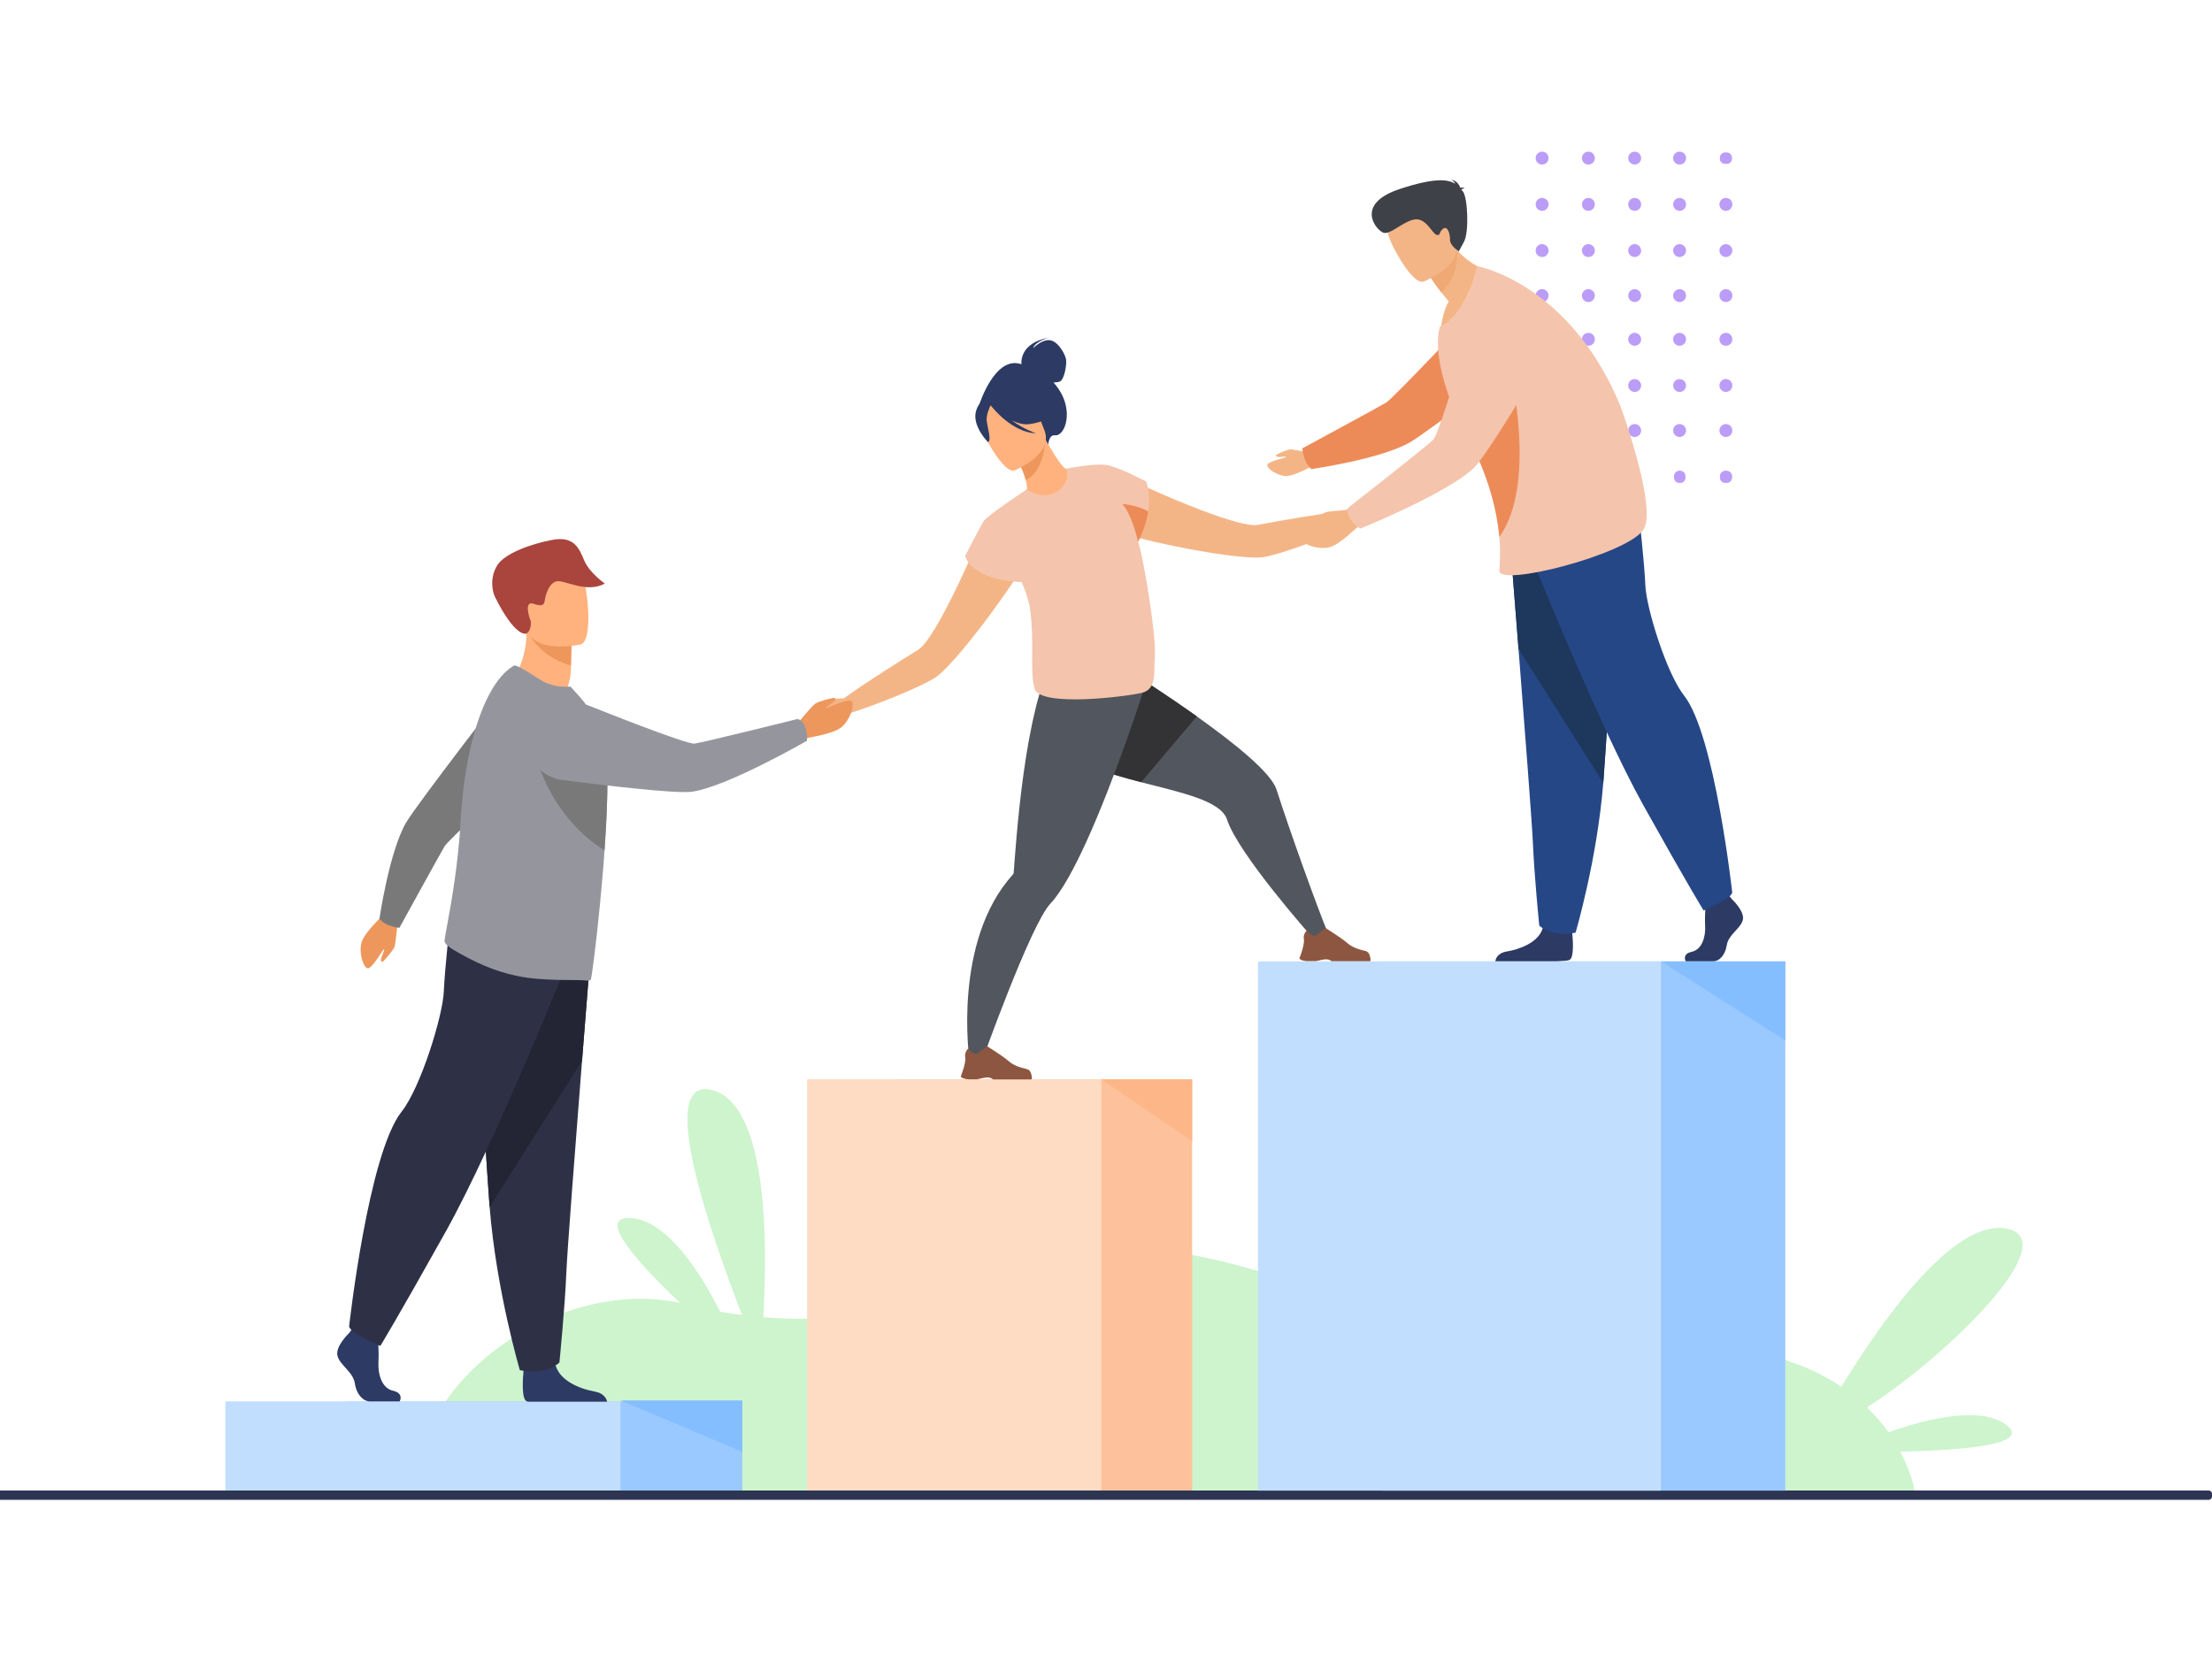 <svg enable-background="new 0 0 2260.2 1700" viewBox="0 0 2260.2 1700" xmlns="http://www.w3.org/2000/svg" xmlns:xlink="http://www.w3.org/1999/xlink"><filter id="a" filterUnits="userSpaceOnUse" height="12.3" width="12.9" x="1505.1" y="10.6"><feColorMatrix type="matrix" values="1 0 0 0 0 0 1 0 0 0 0 0 1 0 0 0 0 0 1 0"/></filter><mask id="b" height="12.3" maskUnits="userSpaceOnUse" width="12.9" x="1505.1" y="10.6"><g filter="url(#a)"><path clip-rule="evenodd" d="m1505.1 22.8v-12.2h12.9v12.2z" fill="#fff" fill-rule="evenodd"/></g></mask><filter id="c" filterUnits="userSpaceOnUse" height="12.9" width="12.9" x="1565.3" y="479"><feColorMatrix type="matrix" values="1 0 0 0 0 0 1 0 0 0 0 0 1 0 0 0 0 0 1 0"/></filter><mask id="d" height="12.9" maskUnits="userSpaceOnUse" width="12.9" x="1565.3" y="479"><g filter="url(#c)"><path clip-rule="evenodd" d="m1565.3 491.9v-12.9h12.9v12.9z" fill="#fff" fill-rule="evenodd"/></g></mask><filter id="e" filterUnits="userSpaceOnUse" height="12.9" width="12.3" x="1612.9" y="443"><feColorMatrix type="matrix" values="1 0 0 0 0 0 1 0 0 0 0 0 1 0 0 0 0 0 1 0"/></filter><mask id="f" height="12.9" maskUnits="userSpaceOnUse" width="12.3" x="1612.9" y="443"><g filter="url(#e)"><path clip-rule="evenodd" d="m1612.9 455.9v-12.9h12.3v12.9z" fill="#fff" fill-rule="evenodd"/></g></mask><filter id="g" filterUnits="userSpaceOnUse" height="12.9" width="12.9" x="1659.9" y="407"><feColorMatrix type="matrix" values="1 0 0 0 0 0 1 0 0 0 0 0 1 0 0 0 0 0 1 0"/></filter><mask id="h" height="12.9" maskUnits="userSpaceOnUse" width="12.9" x="1659.9" y="407"><g filter="url(#g)"><path clip-rule="evenodd" d="m1659.9 419.9v-12.9h12.9v12.9z" fill="#fff" fill-rule="evenodd"/></g></mask><filter id="i" filterUnits="userSpaceOnUse" height="12.9" width="12.3" x="1706.2" y="372"><feColorMatrix type="matrix" values="1 0 0 0 0 0 1 0 0 0 0 0 1 0 0 0 0 0 1 0"/></filter><mask id="j" height="12.9" maskUnits="userSpaceOnUse" width="12.3" x="1706.2" y="372"><g filter="url(#i)"><path clip-rule="evenodd" d="m1706.2 384.9v-12.9h12.3v12.9z" fill="#fff" fill-rule="evenodd"/></g></mask><filter id="k" filterUnits="userSpaceOnUse" height="12.9" width="12.9" x="1753.2" y="336"><feColorMatrix type="matrix" values="1 0 0 0 0 0 1 0 0 0 0 0 1 0 0 0 0 0 1 0"/></filter><mask id="l" height="12.9" maskUnits="userSpaceOnUse" width="12.9" x="1753.2" y="336"><g filter="url(#k)"><path clip-rule="evenodd" d="m1753.2 348.9v-12.9h12.9v12.9z" fill="#fff" fill-rule="evenodd"/></g></mask><g clip-rule="evenodd" fill="#bb9df8" fill-rule="evenodd" transform="translate(4 2)"><path d="m1578.3 159.6c0 3.6-2.9 6.6-6.6 6.6-3.6 0-6.6-2.9-6.6-6.6 0-3.6 2.9-6.6 6.6-6.6s6.6 2.9 6.6 6.6"/><path d="m1625.6 159.6c0 3.6-2.9 6.6-6.6 6.6-3.6 0-6.6-2.9-6.6-6.6 0-3.6 2.9-6.6 6.6-6.6 3.6 0 6.6 2.9 6.6 6.6"/><path d="m1672.9 159.6c0 3.6-2.9 6.6-6.6 6.6-3.6 0-6.6-2.9-6.6-6.6 0-3.6 2.9-6.6 6.6-6.6 3.6 0 6.6 2.9 6.6 6.6"/><path d="m1718.8 159.6c0 3.6-2.9 6.6-6.6 6.6-3.6 0-6.6-2.9-6.6-6.6 0-3.6 2.9-6.6 6.6-6.6s6.6 2.9 6.6 6.6"/><path d="m1518 16.7c0 3.4-2.9 6.1-6.4 6.1-3.6 0-6.5-2.7-6.5-6.1s2.9-6.1 6.4-6.1c3.6 0 6.5 2.7 6.5 6.1" mask="url(#b)" transform="translate(248 143)"/><path d="m1578.3 206.9c0 3.6-2.9 6.6-6.6 6.6-3.6 0-6.6-2.9-6.6-6.6 0-3.6 2.9-6.6 6.6-6.6s6.6 2.9 6.6 6.6"/><path d="m1625.6 206.9c0 3.6-2.9 6.6-6.6 6.6-3.6 0-6.6-2.9-6.6-6.6 0-3.6 2.9-6.6 6.6-6.6 3.6 0 6.6 2.9 6.6 6.6"/><path d="m1672.9 206.9c0 3.6-2.9 6.6-6.6 6.6s-6.6-2.9-6.6-6.6c0-3.6 2.9-6.6 6.6-6.6 3.6 0 6.6 2.9 6.6 6.6"/><path d="m1718.8 206.9c0 3.6-2.9 6.6-6.6 6.6-3.6 0-6.6-2.9-6.6-6.6 0-3.6 2.9-6.6 6.6-6.6s6.6 2.9 6.6 6.6"/><path d="m1766.1 206.9c0 3.6-2.9 6.6-6.6 6.6-3.6 0-6.6-2.9-6.6-6.6 0-3.6 2.9-6.6 6.6-6.6s6.6 2.9 6.6 6.6"/><path d="m1578.3 254.1c0 3.6-2.9 6.6-6.6 6.6-3.6 0-6.6-2.9-6.6-6.6 0-3.6 2.9-6.6 6.6-6.6 3.7.1 6.6 3 6.6 6.6"/><path d="m1625.6 254.1c0 3.6-2.9 6.6-6.6 6.6-3.6 0-6.6-2.9-6.6-6.6 0-3.6 2.9-6.6 6.6-6.6 3.6.1 6.6 3 6.6 6.6"/><path d="m1672.9 254.1c0 3.6-2.9 6.6-6.6 6.6-3.6 0-6.6-2.9-6.6-6.6 0-3.6 2.9-6.6 6.6-6.6 3.6.1 6.6 3 6.6 6.6"/><path d="m1718.8 254.1c0 3.6-2.9 6.6-6.6 6.6-3.6 0-6.6-2.9-6.6-6.6 0-3.6 2.9-6.6 6.6-6.6 3.7.1 6.6 3 6.6 6.6"/><path d="m1766.1 254.1c0 3.6-2.9 6.6-6.6 6.6-3.6 0-6.6-2.9-6.6-6.6 0-3.6 2.9-6.6 6.6-6.6 3.7.1 6.6 3 6.6 6.6"/><path d="m1578.3 300.1c0 3.6-2.9 6.6-6.6 6.6-3.6 0-6.6-2.9-6.6-6.6 0-3.6 2.9-6.6 6.6-6.6s6.6 3 6.6 6.6"/><path d="m1625.6 300.1c0 3.6-2.9 6.6-6.6 6.6-3.6 0-6.6-2.9-6.6-6.6 0-3.6 2.9-6.6 6.6-6.6 3.6 0 6.6 3 6.6 6.6"/><path d="m1672.9 300.1c0 3.6-2.9 6.6-6.6 6.6-3.6 0-6.6-2.9-6.6-6.6 0-3.6 2.9-6.6 6.6-6.6 3.6 0 6.6 3 6.6 6.6"/><path d="m1718.8 300.1c0 3.6-2.9 6.6-6.6 6.6-3.6 0-6.6-2.9-6.6-6.6 0-3.6 2.9-6.6 6.6-6.6s6.6 3 6.6 6.6"/><path d="m1766.1 300.1c0 3.6-2.9 6.6-6.6 6.6-3.6 0-6.6-2.9-6.6-6.6 0-3.6 2.9-6.6 6.6-6.6s6.6 3 6.6 6.6"/><path d="m1578.3 344.8c0 3.6-2.9 6.6-6.6 6.6-3.6 0-6.6-2.9-6.6-6.6s2.9-6.6 6.6-6.6 6.6 2.9 6.6 6.6"/><path d="m1625.6 344.8c0 3.6-2.9 6.6-6.6 6.6s-6.6-2.9-6.6-6.6 2.9-6.6 6.6-6.6 6.6 2.9 6.6 6.6"/><path d="m1672.9 344.8c0 3.6-2.9 6.6-6.6 6.6-3.6 0-6.6-2.9-6.6-6.6s2.9-6.6 6.6-6.6c3.6 0 6.6 2.9 6.6 6.6"/><path d="m1718.8 344.8c0 3.6-2.9 6.6-6.6 6.6-3.6 0-6.6-2.9-6.6-6.6s2.9-6.6 6.6-6.6 6.6 2.9 6.6 6.6"/><path d="m1766.1 344.8c0 3.6-2.9 6.6-6.6 6.6-3.6 0-6.6-2.9-6.6-6.6s2.9-6.6 6.6-6.6 6.6 2.9 6.6 6.6"/><path d="m1578.3 392c0 3.6-2.9 6.6-6.6 6.6-3.6 0-6.6-2.9-6.6-6.6 0-3.6 2.9-6.6 6.6-6.6 3.7.1 6.6 3 6.6 6.6"/><path d="m1625.6 392c0 3.6-2.9 6.6-6.6 6.6s-6.6-2.9-6.6-6.6c0-3.6 2.9-6.6 6.6-6.6s6.6 3 6.6 6.6"/><path d="m1672.9 392c0 3.6-2.9 6.6-6.6 6.6-3.6 0-6.6-2.9-6.6-6.6 0-3.6 2.9-6.6 6.6-6.6 3.6.1 6.6 3 6.6 6.6"/><path d="m1718.8 392c0 3.6-2.9 6.6-6.6 6.6-3.6 0-6.6-2.9-6.6-6.6 0-3.6 2.9-6.6 6.6-6.6 3.7.1 6.6 3 6.6 6.6"/><path d="m1766.1 392c0 3.6-2.9 6.6-6.6 6.6-3.6 0-6.6-2.9-6.6-6.6 0-3.6 2.9-6.6 6.6-6.6 3.7.1 6.6 3 6.6 6.6"/><path d="m1578.3 438c0 3.6-2.9 6.6-6.6 6.6-3.6 0-6.6-2.9-6.6-6.6 0-3.6 2.9-6.6 6.6-6.6s6.6 3 6.6 6.6"/><path d="m1625.6 438c0 3.6-2.9 6.6-6.6 6.6s-6.6-2.9-6.6-6.6c0-3.6 2.9-6.6 6.6-6.6s6.6 3 6.6 6.6"/><path d="m1672.9 438c0 3.6-2.9 6.6-6.6 6.6-3.6 0-6.6-2.9-6.6-6.6 0-3.6 2.9-6.6 6.6-6.6 3.6 0 6.6 3 6.6 6.6"/><path d="m1718.8 438c0 3.6-2.9 6.6-6.6 6.6-3.6 0-6.6-2.9-6.6-6.6 0-3.6 2.9-6.6 6.6-6.6s6.6 3 6.6 6.6"/><path d="m1766.1 438c0 3.6-2.9 6.6-6.6 6.6-3.6 0-6.6-2.9-6.6-6.6 0-3.6 2.9-6.6 6.6-6.6s6.6 3 6.6 6.6"/><path d="m1578.2 485.4c0 3.6-2.9 6.5-6.5 6.5s-6.5-2.9-6.5-6.5 2.9-6.5 6.5-6.5c3.6.1 6.5 2.9 6.5 6.5" mask="url(#d)"/><path d="m1625.2 449.4c0 3.6-2.8 6.5-6.1 6.5s-6.1-2.9-6.1-6.5 2.8-6.5 6.1-6.5 6.1 2.9 6.1 6.5" mask="url(#f)" transform="translate(0 36)"/><path d="m1672.8 413.4c0 3.6-2.9 6.5-6.5 6.5s-6.5-2.9-6.5-6.5 2.9-6.5 6.5-6.5c3.6.1 6.5 2.9 6.5 6.5" mask="url(#h)" transform="translate(0 72)"/><path d="m1718.5 378.4c0 3.6-2.8 6.5-6.1 6.5-3.4 0-6.1-2.9-6.1-6.5s2.8-6.5 6.1-6.5c3.3.1 6.1 2.9 6.1 6.5" mask="url(#j)" transform="translate(0 107)"/><path d="m1766.1 342.4c0 3.6-2.9 6.5-6.5 6.5s-6.5-2.9-6.5-6.5 2.9-6.5 6.5-6.5c3.6.1 6.5 2.9 6.5 6.5" mask="url(#l)" transform="translate(0 143)"/></g><path d="m2049.7 1456.1c-26.4-19.3-80.3-6.3-120.1 7.7-5.9-8.4-13.2-17-21.9-25.4 85.7-55.2 204.1-173 141.3-182.9-54.5-8.7-128.1 97.3-167.5 161.8-40.8-27.5-103.4-47.7-199-40.7-248 18.2-441.8-141.8-584.6-88.4-113.6 42.4-217.6 66.2-318 58.1 4.3-73.3 5.3-217.3-52.3-232.2-58.4-15.2-1.1 148.3 30.7 229.9-7.5-1-14.9-2.1-22.4-3.4-20.6-40.7-54.6-93.9-92-95.7-35.2-1.7 8.2 46.2 50.9 86.7-122.7-25.8-268.3 74-270.7 192h1532.3s-2.7-17.2-14.7-39.9c59.3-1.3 136.6-6.7 108-27.6z" fill="#cdf4cd"/><path d="m354.7 1432.3h403.8v91.2h-403.8z" fill="#99c9ff"/><path d="m230.2 1432.3h403.8v91.2h-403.8z" fill="#c2deff"/><path d="m917.4 1103.2h300.7v420.3h-300.7z" fill="#fdc29b" transform="matrix(-1 0 0 -1 2135.536 2626.649)"/><path d="m824.7 1103.2h300.7v420.3h-300.7z" fill="#fedbc3" transform="matrix(-1 0 0 -1 1950.098 2626.649)"/><path d="m1125.4 1103.2 92.7 63.1v-63.1z" fill="#fdb687"/><path d="m1393.7 509.8c-4.6-.7-18.7 12.2-18.7 12.2-29.9 3.5-73.6 11.4-89.4 14.4-11.2 2.1-41.2-8.1-70.5-19.8-34.9-14-68.8-30.1-68.8-30.1-19.3-1-41.3 34.3-2.1 56.8 6 3.4 28.5 9.3 54.4 14.6 35.8 7.4 78 13.8 92.4 11.5 16.7-2.6 64-19.9 92.1-33.1h.1c.1 0 .2-.1.3-.1 1.7-.8 8.6-3.9 13.2-3.6 5.3.3 17-9.3 17.4-11.9.4-2.7-15.7-10.2-20.4-10.9z" fill="#f4b586"/><path d="m1357.2 954.5-16.5 3.3s-75.4-84.7-87-120.3c-6.2-19-46-27.3-87.6-38-36.2-9.4-73.7-20.6-91.7-42.6-38.5-47.3 24.2-105.3 24.2-105.3s66.7 39.7 124.3 80.6c40.2 28.6 76 57.9 81.4 74.7 13.1 40.9 40.9 118.6 52.9 147.6z" fill="#52565e"/><path d="m1335.1 982.4h9.3c3.1-.5 5.4-1.4 8.6-1.8 4.8-.6 7.1 1.3 7.5 1.8.1.1.1.1.1.1h39.4c1-1.4 0-4.7-.9-7.1-.6-1.6-2-2.9-3.7-3.4-4.2-1.2-12.4-2.3-19.9-9.1-4.2-3.8-20.5-14.1-20.5-14.1h-.1c-.4 0-2.1.5-9.4 6.8-3.8 3.2-10.3-4.5-10.3-4.5s-1.2 1-2.1 2.9c-.7 1.5-1.3 3.5-.8 6 .6 3.5-1.3 10.1-2.8 14.6-.9 2.7-1.7 4.6-1.7 4.6s-.6 2.2 7.3 3.2z" fill="#8d5640"/><path d="m1222.9 732.1-56.8 67.3c-36.2-9.4-73.7-20.6-91.7-42.6-38.5-47.3 24.2-105.3 24.2-105.3s66.8 39.7 124.3 80.6z" fill="#333335"/><path d="m1171.3 697s-4.6 14.4-12 36.2c-9.4 27.5-23.5 66.6-38.7 102.9-3.3 8-6.8 15.8-10.2 23.4-12.7 27.9-25.6 51.9-37.1 64-20.5 21.9-70.4 162.4-70.4 162.4l-12.4-3.4s-17.3-120 44.1-188.3c.7-.7 1.2-1.6 1.2-2.5.8-10.1 3.7-55.4 10.1-101.3 1.6-11.3 3.3-22.5 5.3-33.4.1-.7.3-1.4.4-2.1 9.3-50 18.3-72.2 29.8-83.4l84.9 24.2z" fill="#52565e"/><path d="m989.1 1103.1h9.3c3.1-.5 5.4-1.4 8.6-1.8 4.8-.6 7.1 1.3 7.5 1.8.1.1.1.1.1.1h39.4c1-1.4 0-4.7-.9-7.1-.6-1.6-2-2.9-3.7-3.4-4.2-1.2-12.4-2.3-19.9-9.1-4.2-3.8-20.5-14.1-20.5-14.1h-.1c-.4 0-2.1.5-9.4 6.8-3.8 3.2-10.3-4.5-10.3-4.5s-1.2 1-2.1 2.9c-.7 1.5-1.3 3.5-.8 6 .6 3.5-1.3 10.1-2.8 14.6-.9 2.7-1.7 4.6-1.7 4.6s-.6 2.2 7.3 3.2z" fill="#8d5640"/><path d="m1007.3 533.7s-14.2 34.7-30.6 68.5c-13.8 28.4-29.1 56.2-38.8 62.1-13.7 8.4-51.4 31.9-75.8 49.5 0 0-19.1-.1-22 3.5-3 3.7-9.8 20.1-7.8 21.7 2 1.7 17.2.9 20.8-2.9 3.2-3.3 10.4-5.7 12.1-6.2.1 0 .2-.1.3-.1h.1c29.7-9.1 76.3-28.2 90.4-37.5 12.1-8 39.1-41.2 60.5-70.7 15.6-21.4 28.3-40.9 30.4-47.4 14.1-42.9-25.9-54.2-39.6-40.5z" fill="#f4b586"/><path d="m1081.6 397.5c-1.7-2.5-3.4-4.6-5.1-6.6 2.1 0 4.4-.2 6.3-.9 5-2.1 7.3-17.9 6.5-22.6-.7-4.7-7.7-18.3-16.2-19.6-8.5-1.4-17.4 8.1-17.4 8.1 1.6-6.8 16-10.8 16-10.8-29.8 5.5-28.2 25.3-28 27.2-27.2-9.7-43.2 41.6-43.2 41.6l70.5 41.6s.2-11.3 6.9-10.6c10.5 1.1 19.3-24.7 3.7-47.4z" fill="#2c3a64"/><path d="m1086.1 505.1c-16.2 7.6-37.7-3.4-37.6-3.5 1.4-1.4.9-5.5-.4-11-1.3-5.7-4.3-13.4-9.8-22.7-1.2-2-2.3-3.9-3.7-6l1.9-.7 31.4-12.6s5.1 9.1 10.4 17.5c4.5 6.9 9.2 13.2 11.3 13 .2-.1 21 14.2-3.5 26z" fill="#ffb27d"/><path d="m1067.9 451.8c-.8 11.2-4.6 31.4-19.8 38.9-1.3-5.7-4.3-13.4-9.8-22.7z" fill="#ed975d"/><path d="m1036.5 480.8s40.9-16.1 30.5-41.5c-10.4-25.3-12.2-44.5-38.8-35.3s-27.6 21-26.2 30.3 23.6 50 34.5 46.5z" fill="#ffb27d"/><path d="m1051.8 433.5c18.9-2.7 24.4-10.3 24.4-10.3s-17.4-5-27.6-22c0 0-21.2-7.2-37 4.8-1 1.2-1.6 2.7-2 4.4-3.6-1.2-9-.9-12.2 9.3-4.7 15.3 12 32.1 12 32.1 4.1-1.1-.5-14.8-1.2-22.1-.5-5.4 2.4-12.2 4-15.5 2 2.6 21.9 27.7 46.3 28.7 0 0-12.9-4.5-24.6-13.2 5.9 2.8 12.1 4.6 17.9 3.8z" fill="#2c3a64"/><path d="m1164 557.3c-.3-1.2-.7-2.5-1.1-3.8 6.1-11.6 9.1-22.1 10.3-31 2.8-18.7-2-30.3-2-30.3s-28.4-15.1-40.9-17c-.1 0-.1 0-.2 0s-.3 0-.5 0c-12.7-1.7-40.1 3.8-40.1 3.8s5.3 14.1-9.6 23.5-30.8-2.4-30.8-2.4c-.5.3-1 .7-1.5 1.1s-39.2 25.9-42.8 31.8c-3.5 5.9-18.6 35.2-18.6 35.2s4.8 24.6 57.8 26.7c4.4 10.6 7.7 20.9 8.8 29.5 4.2 33.4-.7 59.7 4.2 79.2s93.4 8.4 109.4 4.6 12.4-20.9 13.6-37.5c1.6-20.9-10.8-95-16-113.4z" fill="#f5c4ac"/><path d="m1173.3 522.6c-1.3 8.9-4.3 19.4-10.4 31.1-1.4-6.1-7.1-28.6-16.2-38.7 0-.1 15.3 1.3 26.6 7.6z" fill="#ed8b58"/><path d="m813.1 741.4s16.5-20 20-22.3c3.5-2.4 19.1-6.5 20-5.7s.9 2-1 3.7-9.3 6-8.2 6.5 23.3-10.6 26.5-6.9-1.8 19.1-10.4 26.4-34.1 10.5-35.7 11.5c-13.6 8.8-11.2-13.2-11.2-13.2z" fill="#ed975d"/><path d="m523 695.3s23.7 28.1 53.8 16.3c0 0 6.5-15.7 6.6-27.2 0-1.4 0-2.8 0-4.1.2-13 .6-20.3.6-20.3s0 0 0 0c-1.4-.6-46.1-18.9-46-17.4.7 35.1-15 52.7-15 52.7z" fill="#ffb27d"/><path d="m542.4 650.9c4.3 8 19.1 23.6 41 29.3.2-13 .6-20.3.6-20.3s0 0 0 0c-1.2-.3-42.9-11.4-41.6-9z" fill="#ed975d"/><path d="m593.4 658.6s-50.3 11.8-57.2-19.6-18-51.1 13.8-59.9c31.8-8.9 40.7 1.7 45.5 11.7 4.9 9.8 10.8 63.9-2.1 67.8z" fill="#ffb27d"/><path d="m537.9 647.5c-.7.4-11.5 3.8-32-37.1-3.2-6.4-5.4-20.3 2.1-32.5s34.1-21.9 56.2-26.1 27.4 8.2 32.6 20.7c5.5 13.1 21.2 23.9 21.2 23.9-19 10.6-42-4.6-49.9-2.1s-10.8 15-11.4 19-1.5 7.4-11.5 3.8-4.5 14.2-2.9 17.6c0 .1 1.4 9.1-4.4 12.8z" fill="#a9453d"/><path d="m408.4 1432.3h-30.5c-6.4 0-13.5-6.5-15.3-18.3-1.8-11.9-14.9-18.3-17.7-28s11.7-23.4 11.7-23.4l2.4-3.2 2.5-3.3 24.1 5.7s.6 5.8 1 13.2c.3 5.4.4 11.5.1 17-.7 12.9 3.6 26.9 14.9 29.4 11.5 2.6 6.8 10.9 6.8 10.9z" fill="#2c3a64"/><path d="m620.4 1432.6h-80.7c-.8-.2-1.4-.3-1.7-.5-5.4-2.8-3.7-24-3.1-30.6.1-1.2.2-1.9.2-1.9s28.4-23.4 32.3-5.5c.1.6.3 1.1.4 1.6 4.9 16.7 27 24.3 39.7 26.5 9.7 1.7 12.2 7.5 12.9 10.4z" fill="#2c3a64"/><path d="m604.1 965.9s-4.3 53.8-9.4 118.4c-6.9 87.8-15.2 195.7-16 216.1-1.4 35.5-7.1 92.2-7.1 92.2s-13.5 13.5-40.4 7.8c0 0-24-81-30.9-166.8-.1-1.4-.2-2.8-.3-4.2-6.4-87.3-16.3-271-16.3-271z" fill="#2e3146"/><path d="m604.1 965.9s-4.3 53.8-9.4 118.4l-94.4 149.4c-.1-1.4-.2-2.8-.3-4.2-6.4-87.3-16.3-271-16.3-271z" fill="#232535"/><path d="m584.4 972.2s-77.7 194.8-128.8 286.3-67 117.1-67 117.1-29.3-11.7-31.9-19.7c0 0 19.5-176.7 53.7-219.8 19.3-24.3 42-97.4 43.1-122.9s6.9-76.1 6.9-76.1z" fill="#2e3146"/><path d="m406.5 939.8s-2 24.3-3.5 28.1c-1.5 3.7-11.3 15.3-12.4 15.1s-1.8-1.1-1.2-3.4c.6-2.4 4-9.6 2.9-9.5-1.1.2-12.3 20.7-16.8 19.5s-8.9-15.7-6.2-26 20.7-26.5 21.4-28.1c5.9-14.1 15.8 4.3 15.8 4.3z" fill="#ed975d"/><path d="m398.2 946c8.6 2.8 10 2.1 10 2.1s41.9-76.2 46.1-83.2 88.9-85.5 88.9-85.5l-21.7-81.1s-96.3 124.6-106.6 142.5c-17.2 29.6-27.2 98.2-27.2 98.2s3.7 4.8 10.5 7z" fill="#79797a"/><path d="m620.5 811.3c-.3 16.7-1.3 35.4-2.6 54.4-.1 1.1-.2 2.3-.2 3.4-.8 11.8-1.7 23.6-2.8 35.1-.4 4.6-.9 9.2-1.3 13.7l-.1.6c0 1.7-.2 3.5-.4 5.2-4.2 43.1-8.7 77.2-9.5 77.7-1 .7-2.1 1-3.3.8-11.3-1.4-45.1 1.1-72.7-4.9-23.3-4.9-43.4-14.2-64.7-26.8-2.8-1.7-9.3-6.1-8.7-9.4.5-3.6 1.5-8.9 2.7-15.5 4.2-22.9 11.4-62.4 13.9-108.6.5-8.6 1.2-17.1 2.1-25.5 2.4-21.8 6.2-42.4 11.3-60.8 9.5-34.1 23.4-60.2 40.9-70.4 2.3-1.3 14.6 6.5 25.8 13.8 10.4 6.7 21.4 8.5 32 7.6l9.4 10.4c11.4 13.2 23.5 30.8 26.8 55.8.2 1.8.5 3.8.6 5.9.8 10.2 1.1 23.1.8 37.5z" fill="#95969d"/><path d="m620.5 811.3c-.3 16.7-1.3 35.4-2.6 54.4-.1 1.1-.2 2.3-.2 3.4-64.6-40.4-74.6-114.4-74.6-114.4 31.8 1.4 57 8.7 76.5 19.1.9 10.2 1.2 23.1.9 37.5z" fill="#79797a"/><path d="m822.9 743.4c-3.3-9-8.5-8.4-8.5-8.4s-96.1 23.9-104.7 25c-8.6 1-103.4-37-103.4-37s-37.3-16.7-54.8-1.5c-15.2 13.3-15.9 30.1-12.3 44.3 4.2 16.8 18.5 29.3 35.7 31.5 38.7 4.9 115.9 14.2 132 11.9 36-5 117.6-52.1 117.6-52.1s1-6.6-1.6-13.7z" fill="#95969d"/><path d="m1770 919.4s13.3 12.4 10.7 21.2-14.6 14.6-16.3 25.4-8.1 16.6-14 16.6-27.9 0-27.9 0-4.3-7.6 6.1-9.8c10.4-2.3 14.3-14.9 13.7-26.6-.7-11.7 1-27.3 1-27.3l22.1-5.2z" fill="#2c3a64"/><path d="m1603.7 981.1c-1.4.7-6.1 1.1-12.6 1.5h-63.2c.2-1.9 1.7-8.6 12-10.2 11.7-1.9 31.9-8.7 36.4-23.6.2-.5.3-1 .4-1.5 3.6-15.9 29.6 4.9 29.6 4.9s.1.6.2 1.7c.6 5.8 2.2 24.7-2.8 27.2z" fill="#2c3a64"/><path d="m1543 554.5s4 49.3 8.6 108.6c6.3 80.6 13.9 179.5 14.7 198.3 1.3 32.6 6.5 84.6 6.5 84.6s12.4 12.4 37.1 7.2c0 0 22-74.3 28.3-153 .1-1.3.2-2.6.3-3.9 5.9-80.1 15-248.7 15-248.7z" fill="#264786"/><path d="m1543 554.5s4 49.3 8.6 108.6l86.6 137.1c.1-1.3.2-2.6.3-3.9 5.9-80.1 15-248.7 15-248.7z" fill="#1d375d"/><path d="m1561.1 560.4s71.3 178.7 118.1 262.7c46.9 84 61.5 107.4 61.5 107.4s26.9-10.7 29.3-18.1c0 0-17.9-162.1-49.3-201.6-17.7-22.3-38.6-89.3-39.5-112.8-1-23.4-6.3-69.8-6.3-69.8z" fill="#264786"/><path d="m1341.2 463.5s-19.3-4.4-22.6-4.2-14.6 5-14.8 5.9.4 1.7 2.4 1.8 8.4-.7 8 .1-19.1 4.4-19.3 8.2 10 10.7 18.6 11.2 25.6-9.6 27.1-9.7c12.4-1.1.6-13.3.6-13.3z" fill="#f4b586"/><path d="m1332.9 468.4c-2.8-8.8-2.1-10.2-2.1-10.2s78.4-42.4 85.5-46.7c7.2-4.3 88.2-90.5 88.2-90.5l83 22.8s-128.4 97.8-146.8 108.3c-30.4 17.4-100.8 27.3-100.8 27.3s-4.8-4.1-7-11z" fill="#ed8b58"/><path d="m1529.7 279.1s-29.1 51.2-57.5 57.9c0 0 1.2-17.2 8.1-28.9-2.8-3.3-5.3-6.4-7.5-9.2-7.2-9.2-10.6-14.8-10.6-14.8l9.6-25.9 6.5-17.6c3.1 5.7 6.6 10.6 10.2 14.7 18.8 21.4 41.2 23.8 41.2 23.8z" fill="#f4b586"/><path d="m1488.7 255.3s3.5 25.6-15.9 43.6c-7.2-9.2-10.6-14.8-10.6-14.8l9.6-25.9c10.4-3.2 16.9-2.9 16.9-2.9z" fill="#f0a875"/><path d="m1454.6 287.8s43.5-16.9 32.5-43.8-12.7-47.2-41-37.5c-28.2 9.7-29.4 22.1-27.9 32 1.5 9.8 24.8 53 36.4 49.3z" fill="#f4b586"/><path d="m1679 541.7c-17.5 25.2-148.6 58.9-147 41.4.6-6.7 1.4-18.4 0-34.4-.3-3.7-.8-7.7-1.4-11.9-3.3-22.9-11.2-52.4-28.9-86.5-1.3-2.6-2.7-5.1-4.1-7.7-7.3-13.2-13.5-27.2-18.2-40.8-9.1-26.2-12.7-51.3-8.2-67.8 0-.1 0-.2.1-.2 27.4-12.7 38-61.8 38-61.8s93.5 16.8 145.8 141.4c.1-.1 39.2 106.3 23.9 128.3z" fill="#f5c4ac"/><path d="m1532 548.7c-.3-3.7-.8-7.7-1.4-11.9-3.3-22.9-11.2-52.4-28.9-86.5 3-18.4 7.2-33.6 11.8-40.5 18.6-27.9 29.5-32.3 29.5-32.3s28 117.9-11 171.2z" fill="#ed8b58"/><path d="m1384.7 520.7s-25.9 1.4-29.9 2.8-16.6 11.5-16.5 12.7 1.1 2 3.6 1.4c2.5-.5 10.3-3.9 10.1-2.8s-22.3 12.4-21.3 17.2c1.1 4.8 16.4 9.9 27.4 7.4s28.7-21.2 30.5-21.8c15.2-5.8-3.9-16.9-3.9-16.9z" fill="#f4b586"/><path d="m1379.8 530.5c-5.2-8.4-1.4-12.2-1.4-12.2s79.9-62.5 86.1-68.9c6.3-6.3 35.3-106.9 35.3-106.9s10-40.7 33.4-45.2c20.3-3.9 34.4 6.1 43.5 17.9 10.9 14 12 33.4 2.9 48.7-20.4 34.4-61.5 102.6-73.5 114.2-26.7 25.9-116.2 62.2-116.2 62.2s-6-3.3-10.1-9.8z" fill="#f5c4ac"/><path d="m1493.3 194c.3-.6 1.2-1.2 3.3-1.9 0 0-2-.7-4.4-.2-1.2-3-4.2-8-9.7-8.1 0 0 3.2.8 4.4 4-7.6-4.8-21.8-6.2-57 5.5-46.5 15.5-23.3 42.5-16.2 44.6 7 2.2 20-11.7 31.7-13.6s18 14.4 22.4 15.7 1.9-2.3 6.6-6.1c4.7-3.7 7.3 5 7.2 11.1s9 11.9 9 11.9 0 0 5.3-9.8 3.9-45.2-1.2-51.6c-.5-.3-.9-.9-1.4-1.5z" fill="#3f4148"/><path d="m2256.8 1532.9h-2369.5c-1.9 0-3.5-1.6-3.5-3.5v-2.5c0-1.9 1.6-3.5 3.5-3.5h2369.5c1.9 0 3.5 1.6 3.5 3.5v2.5c-.1 1.9-1.6 3.5-3.5 3.5z" fill="#2e3552"/><path d="m758.5 1431.3v52.6l-124.5-52.6z" fill="#85beff"/><path d="m1412.4 982.6h411.8v540.9h-411.8z" fill="#99c9ff"/><path d="m1285.4 982.6h411.8v540.9h-411.8z" fill="#c2deff"/><path d="m1824.2 982.6v80.9l-126.9-80.9z" fill="#85beff"/></svg>